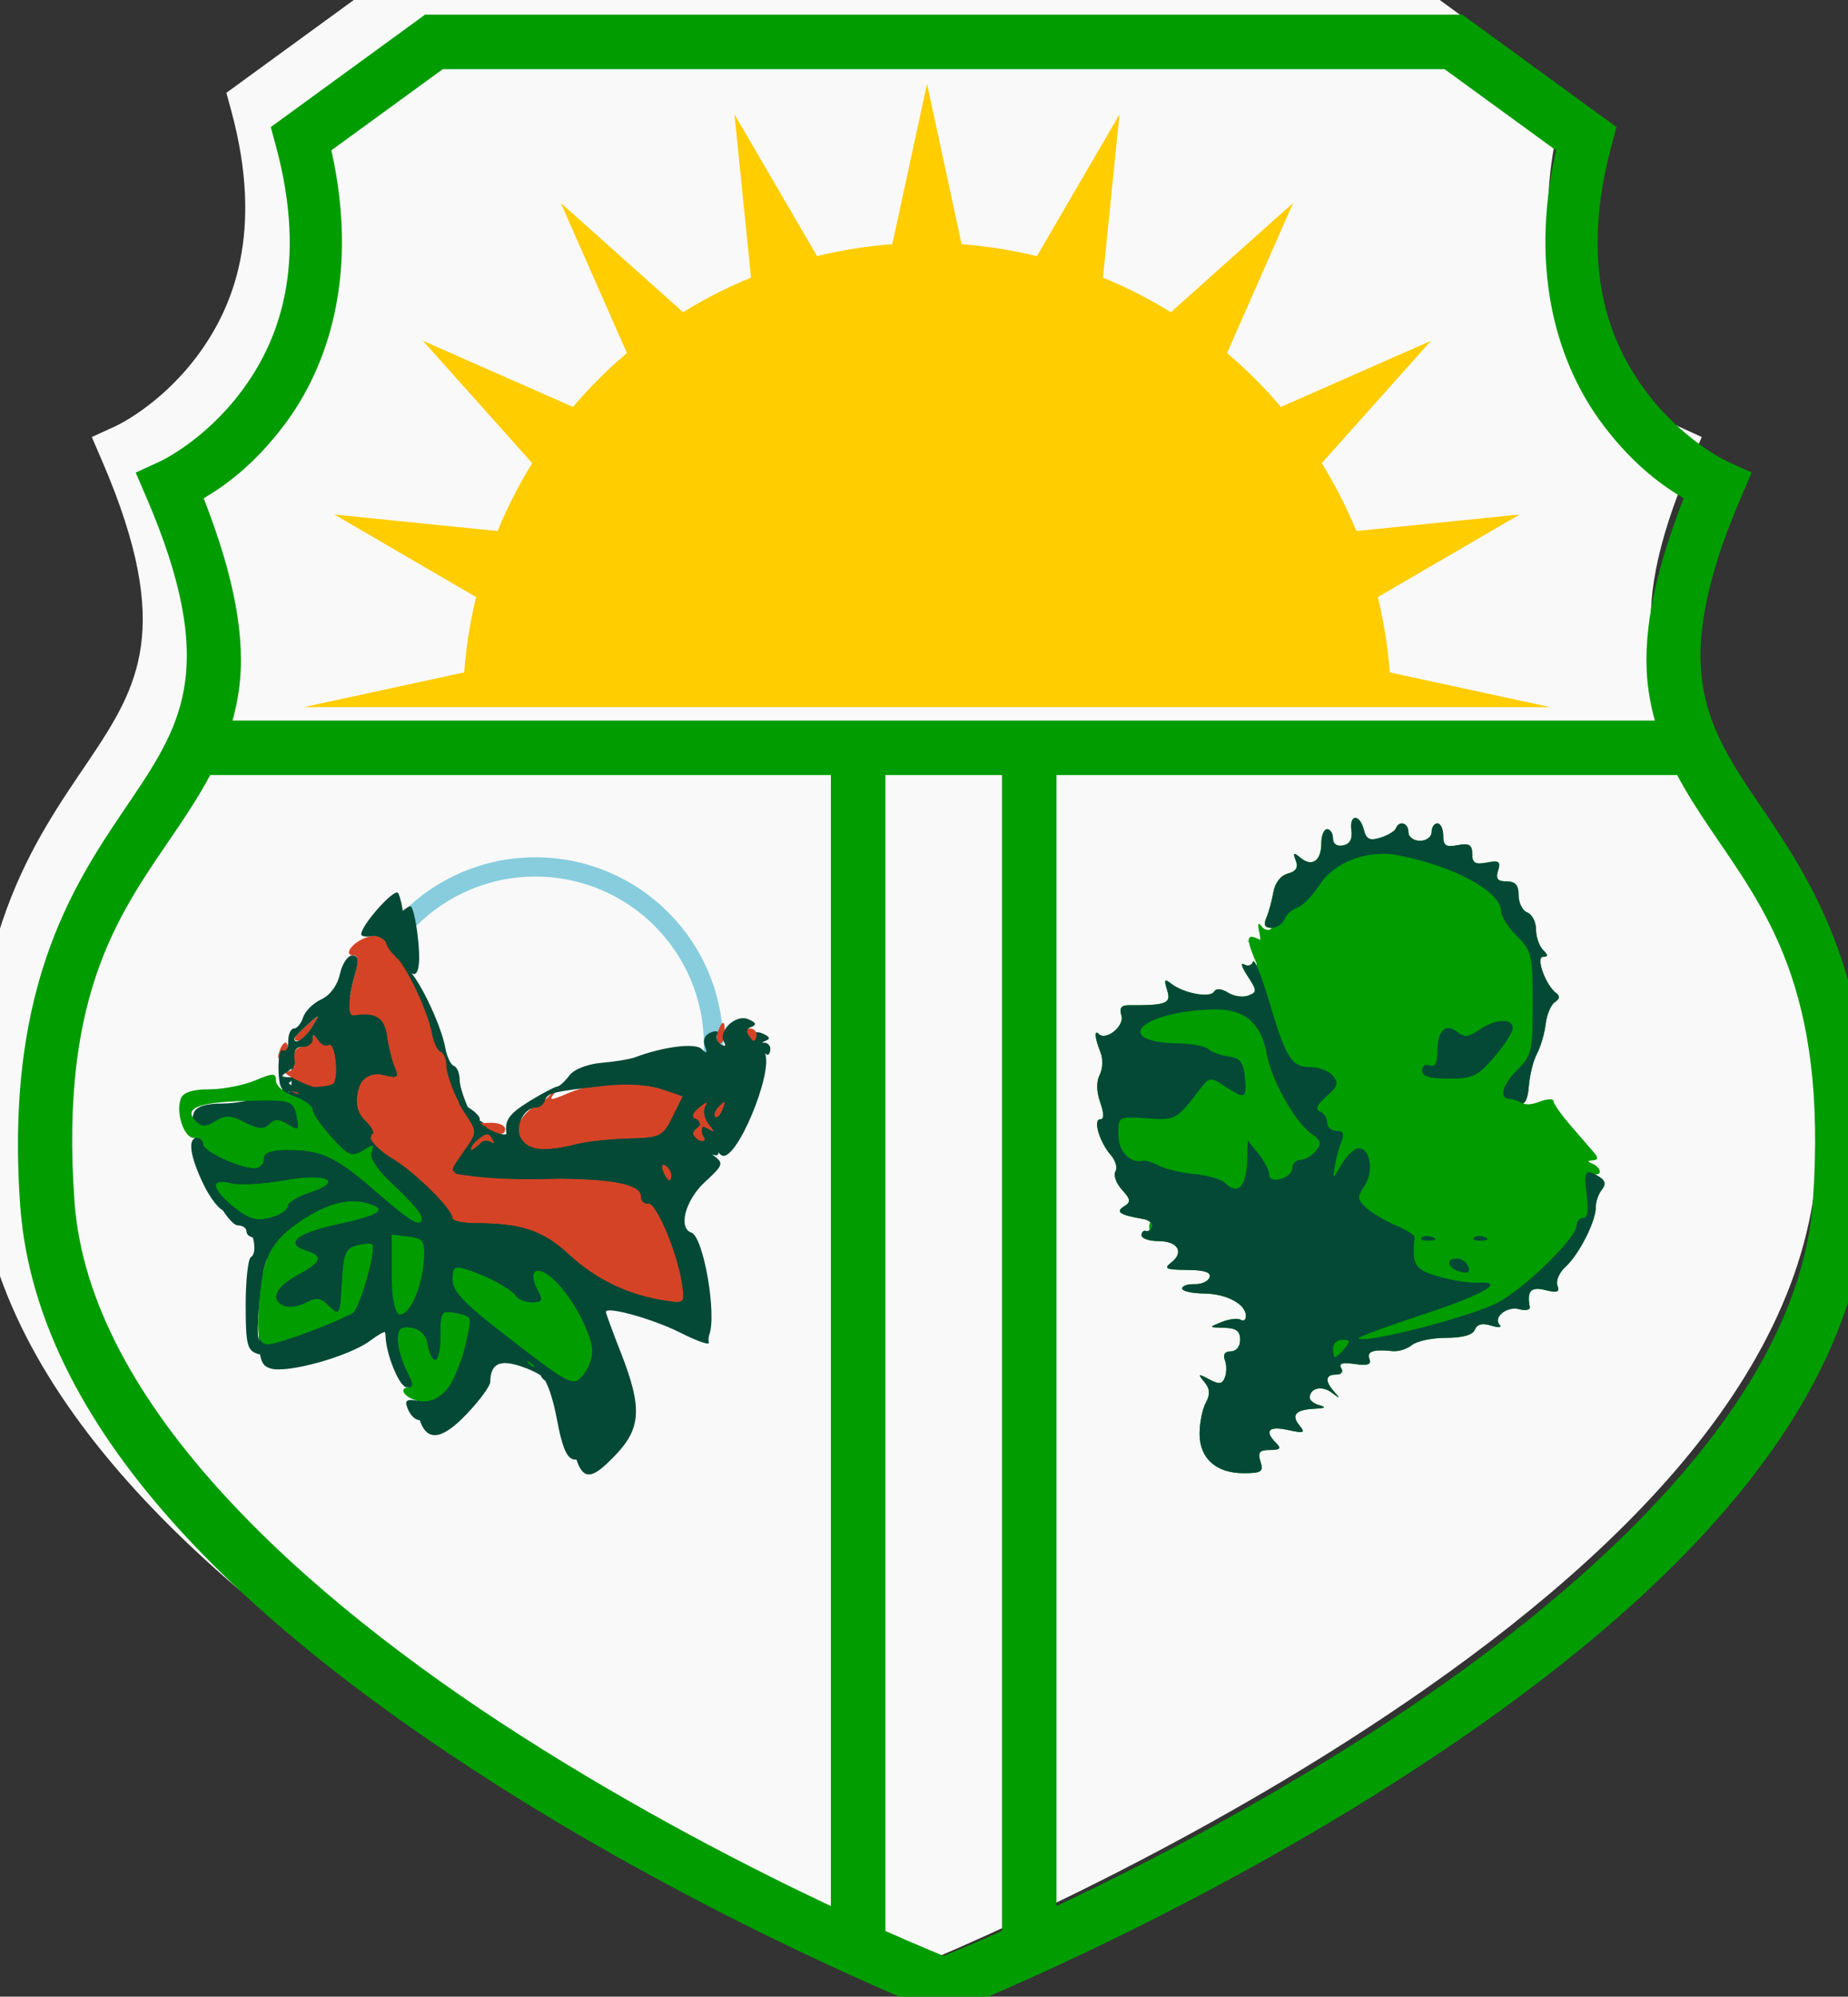 <?xml version="1.0" encoding="UTF-8" standalone="no"?>
<svg
   xmlns:dc="http://purl.org/dc/elements/1.1/"
   xmlns:cc="http://creativecommons.org/ns#"
   xmlns:rdf="http://www.w3.org/1999/02/22-rdf-syntax-ns#"
   xmlns:svg="http://www.w3.org/2000/svg"
   xmlns="http://www.w3.org/2000/svg"
   xmlns:sodipodi="http://sodipodi.sourceforge.net/DTD/sodipodi-0.dtd"
   xmlns:inkscape="http://www.inkscape.org/namespaces/inkscape"
   width="122.467mm"
   height="132.292mm"
   viewBox="0 0 122.467 132.292"
   version="1.1"
   id="svg8"
   sodipodi:docname="BRASÃO AFRÂNIO-PE.svg"
   inkscape:version="1.0.2 (e86c870879, 2021-01-15, custom)">
  <rect x="0" y="0" width="122.467" height="132.292" fill="#333333" stroke="none"/>
  <defs
     id="defs2" />
  <sodipodi:namedview
     id="base"
     pagecolor="#ffffff"
     bordercolor="#666666"
     borderopacity="1.0"
     inkscape:pageopacity="0.0"
     inkscape:pageshadow="2"
     inkscape:zoom="0.68186937"
     inkscape:cx="348.10299"
     inkscape:cy="394.6677"
     inkscape:document-units="mm"
     inkscape:current-layer="layer1"
     inkscape:document-rotation="0"
     showgrid="false"
     showguides="false"
     inkscape:window-width="1920"
     inkscape:window-height="1017"
     inkscape:window-x="-8"
     inkscape:window-y="-8"
     inkscape:window-maximized="1"
     fit-margin-top="0"
     fit-margin-left="0"
     fit-margin-right="0"
     fit-margin-bottom="0" />
  <g
     inkscape:label="Layer 1"
     inkscape:groupmode="layer"
     id="layer1"
     transform="translate(82.568,59.603)">
    <g
       id="g1601"
       transform="matrix(1.638,0,0,1.638,-721.272,-580.024)">
      <g
         id="g1657">
        <path
           id="path1641"
           style="color:#000000;font-style:normal;font-variant:normal;font-weight:normal;font-stretch:normal;font-size:medium;line-height:normal;font-family:sans-serif;font-variant-ligatures:normal;font-variant-position:normal;font-variant-caps:normal;font-variant-numeric:normal;font-variant-alternates:normal;font-variant-east-asian:normal;font-feature-settings:normal;font-variation-settings:normal;text-indent:0;text-align:start;text-decoration:none;text-decoration-line:none;text-decoration-style:solid;text-decoration-color:#000000;letter-spacing:normal;word-spacing:normal;text-transform:none;writing-mode:lr-tb;direction:ltr;text-orientation:mixed;dominant-baseline:auto;baseline-shift:baseline;text-anchor:start;white-space:normal;shape-padding:0;shape-margin:0;inline-size:0;clip-rule:nonzero;display:inline;overflow:visible;visibility:visible;opacity:1;isolation:auto;mix-blend-mode:normal;color-interpolation:sRGB;color-interpolation-filters:linearRGB;solid-color:#000000;solid-opacity:1;vector-effect:none;fill:#f9f9f9;fill-opacity:1;fill-rule:nonzero;stroke:none;stroke-width:4.641;stroke-linecap:butt;stroke-linejoin:miter;stroke-miterlimit:4;stroke-dasharray:none;stroke-dashoffset:0;stroke-opacity:1;color-rendering:auto;image-rendering:auto;shape-rendering:auto;text-rendering:auto;enable-background:accumulate;stop-color:#000000;stop-opacity:1"
           d="m 2518.566,1852.9 -28.934,21.076 0.924,3.398 c 6.161,22.692 0.464,36.978 -6.516,46.248 -6.979,9.27 -15.194,13.035 -15.193,13.035 l -4.541,2.076 1.977,4.586 c 6.943,16.124 8.394,26.675 7.269,34.754 -1.125,8.079 -4.887,14.226 -9.881,21.619 -9.989,14.787 -24.03,34.003 -21.021,76.359 3.156,44.426 46.796,81.483 88.561,108.158 41.764,26.676 82.688,42.875 82.688,42.875 l 1.885,0.752 1.879,-0.752 c 0,0 40.929,-16.199 82.693,-42.875 41.764,-26.675 85.405,-63.733 88.561,-108.158 3.009,-42.357 -11.039,-61.573 -21.027,-76.359 -4.994,-7.393 -8.748,-13.54 -9.873,-21.619 -1.125,-8.079 0.326,-18.63 7.27,-34.754 l 1.976,-4.586 -4.543,-2.076 c 0,0 -8.22,-3.765 -15.199,-13.035 -6.979,-9.27 -12.671,-23.556 -6.51,-46.248 l 0.916,-3.398 -28.924,-21.076 h -1.66 z"
           transform="matrix(0.215,0,0,0.215,-136.183,-81.433)" />
        <path
           id="path1561"
           style="color:#000000;font-style:normal;font-variant:normal;font-weight:normal;font-stretch:normal;font-size:medium;line-height:normal;font-family:sans-serif;font-variant-ligatures:normal;font-variant-position:normal;font-variant-caps:normal;font-variant-numeric:normal;font-variant-alternates:normal;font-variant-east-asian:normal;font-feature-settings:normal;font-variation-settings:normal;text-indent:0;text-align:start;text-decoration:none;text-decoration-line:none;text-decoration-style:solid;text-decoration-color:#000000;letter-spacing:normal;word-spacing:normal;text-transform:none;writing-mode:lr-tb;direction:ltr;text-orientation:mixed;dominant-baseline:auto;baseline-shift:baseline;text-anchor:start;white-space:normal;shape-padding:0;shape-margin:0;inline-size:0;clip-rule:nonzero;display:inline;overflow:visible;visibility:visible;opacity:1;isolation:auto;mix-blend-mode:normal;color-interpolation:sRGB;color-interpolation-filters:linearRGB;solid-color:#000000;solid-opacity:1;vector-effect:none;fill:#009c00;fill-opacity:1;fill-rule:nonzero;stroke:none;stroke-width:3.78;stroke-linecap:butt;stroke-linejoin:miter;stroke-miterlimit:4;stroke-dasharray:none;stroke-dashoffset:0;stroke-opacity:1;color-rendering:auto;image-rendering:auto;shape-rendering:auto;text-rendering:auto;enable-background:accumulate;stop-color:#000000;stop-opacity:1"
           d="m 1536.334,1201.166 -23.562,17.164 0.752,2.768 c 5.018,18.479 0.377,30.113 -5.307,37.662 -5.684,7.549 -12.373,10.615 -12.373,10.615 l -3.697,1.691 1.609,3.734 c 5.654,13.131 6.836,21.723 5.92,28.303 -0.916,6.579 -3.98,11.585 -8.047,17.605 -8.134,12.042 -19.57,27.692 -17.119,62.185 2.57,36.179 38.11,66.356 72.121,88.08 34.011,21.724 67.338,34.916 67.338,34.916 l 1.535,0.613 1.529,-0.613 c 0,0 33.332,-13.192 67.344,-34.916 34.011,-21.724 69.551,-51.901 72.121,-88.08 2.45,-34.494 -8.991,-50.144 -17.125,-62.185 -4.067,-6.021 -7.123,-11.026 -8.039,-17.605 -0.916,-6.579 0.266,-15.172 5.92,-28.303 l 1.609,-3.734 -3.699,-1.691 c 0,0 -6.695,-3.066 -12.379,-10.615 -5.684,-7.549 -10.318,-19.183 -5.301,-37.662 l 0.746,-2.768 -23.555,-17.164 h -1.352 z m 2.701,8.32 h 152.932 l 17.021,12.395 c -4.281,19.05 0.562,33.114 7.16,41.877 4.79,6.362 9.331,9.456 12.336,11.234 -4.714,12.018 -6.457,21.525 -5.381,29.254 0.227,1.632 0.559,3.185 0.975,4.674 h -217.147 c 0.415,-1.489 0.748,-3.042 0.975,-4.674 1.076,-7.729 -0.667,-17.235 -5.381,-29.254 3.005,-1.779 7.544,-4.872 12.334,-11.234 6.598,-8.763 11.441,-22.827 7.16,-41.877 z m -35.512,107.752 h 94.76 v 172.639 c -12.168,-5.736 -29.374,-14.537 -47.178,-25.908 -33.221,-21.219 -66.109,-50.75 -68.305,-81.666 -2.316,-32.601 7.373,-44.583 15.723,-56.943 1.767,-2.616 3.491,-5.282 5,-8.121 z m 103.078,0 h 17.805 v 176.43 c -4.888,2.168 -8.228,3.541 -8.91,3.814 -0.684,-0.274 -4.016,-1.644 -8.895,-3.809 z m 26.125,0 h 94.758 c 1.508,2.839 3.233,5.505 5,8.121 8.349,12.36 18.033,24.342 15.717,56.943 -2.196,30.916 -35.076,60.447 -68.297,81.666 -17.799,11.368 -35.006,20.166 -47.178,25.902 z"
           transform="scale(0.265)" />
        <g
           id="g1567"
           transform="matrix(0.887,0,0,0.887,219.544,60.48)">
          <path
             id="path1563"
             style="fill:#009c00;fill-opacity:1;stroke-width:0.265"
             d="m 253.905,327.306 c 0.13,-0.008 0.296,0.169 0.393,0.54 0.115,0.44 0.27,0.514 0.758,0.362 0.338,-0.105 0.654,-0.294 0.702,-0.421 0.147,-0.382 0.573,-0.257 0.573,0.167 0,0.22 0.235,0.397 0.529,0.397 0.294,0 0.529,-0.176 0.529,-0.397 0,-0.218 0.119,-0.397 0.265,-0.397 0.146,0 0.265,0.252 0.265,0.56 0,0.455 0.124,0.536 0.661,0.434 0.525,-0.1 0.661,-0.018 0.661,0.397 0,0.417 0.136,0.497 0.668,0.395 0.557,-0.106 0.642,-0.046 0.511,0.366 -0.118,0.373 -0.023,0.494 0.391,0.494 0.401,0 0.547,0.169 0.547,0.633 0,0.348 0.179,0.702 0.397,0.785 0.218,0.084 0.397,0.43 0.397,0.769 0,0.339 0.143,0.76 0.318,0.935 0.241,0.24 0.241,0.317 0.006,0.317 -0.354,0 0.115,1.299 0.597,1.654 0.177,0.13 0.157,0.271 -0.06,0.412 -0.181,0.117 -0.371,0.567 -0.421,0.998 -0.05,0.431 -0.229,1.041 -0.396,1.354 -0.168,0.313 -0.335,0.984 -0.372,1.49 -0.033,0.455 -0.138,0.747 -0.264,0.766 0.139,0.086 0.396,0.067 0.734,-0.062 0.359,-0.136 0.652,-0.153 0.652,-0.038 0,0.116 0.353,0.619 0.785,1.118 0.432,0.499 0.913,1.056 1.069,1.238 0.205,0.24 0.189,0.336 -0.058,0.351 -0.266,0.016 -0.268,0.051 -0.01,0.155 0.182,0.073 0.331,0.239 0.331,0.368 0,0.086 -0.091,0.124 -0.219,0.116 0.061,0.032 0.127,0.071 0.202,0.119 0.274,0.173 0.303,0.338 0.102,0.591 -0.153,0.193 -0.274,0.546 -0.27,0.784 0.012,0.629 -0.765,2.164 -1.373,2.714 -0.288,0.261 -0.457,0.647 -0.376,0.859 0.115,0.301 -0.004,0.347 -0.547,0.211 -0.666,-0.167 -0.851,0.035 -0.715,0.777 0.024,0.128 -0.196,0.17 -0.488,0.093 -0.567,-0.148 -1.206,0.379 -0.879,0.724 0.108,0.114 -0.072,0.124 -0.401,0.023 -0.401,-0.123 -0.643,-0.062 -0.739,0.188 -0.092,0.241 -0.552,0.371 -1.307,0.371 -0.641,0 -1.343,0.148 -1.56,0.328 -0.217,0.18 -0.611,0.305 -0.874,0.278 -0.892,-0.093 -1.197,0.011 -1.063,0.359 0.097,0.253 -0.084,0.315 -0.671,0.229 -0.554,-0.081 -0.746,-0.025 -0.619,0.182 0.108,0.175 0.013,0.3 -0.227,0.3 -0.498,0 -0.528,0.294 -0.082,0.794 0.28,0.314 0.262,0.319 -0.121,0.03 -0.448,-0.338 -1.004,-0.21 -1.004,0.23 0,0.126 0.208,0.284 0.463,0.35 0.304,0.079 0.228,0.132 -0.221,0.152 -0.886,0.04 -1.111,0.283 -0.708,0.768 0.277,0.334 0.202,0.363 -0.531,0.202 -0.881,-0.194 -1.093,0.04 -0.537,0.595 0.247,0.247 0.184,0.317 -0.282,0.317 -0.48,0 -0.566,0.106 -0.432,0.529 0.146,0.461 0.048,0.529 -0.773,0.529 -1.252,0 -2.006,-0.675 -2.006,-1.796 0,-0.487 0.128,-1.123 0.283,-1.413 0.21,-0.393 0.194,-0.637 -0.066,-0.952 -0.31,-0.376 -0.286,-0.389 0.22,-0.12 0.457,0.243 0.599,0.225 0.719,-0.089 0.083,-0.216 0.082,-0.57 -0.003,-0.789 -0.096,-0.251 0.004,-0.397 0.273,-0.397 0.249,0 0.425,-0.22 0.425,-0.529 0,-0.397 -0.182,-0.534 -0.728,-0.546 -0.72,-0.017 -0.721,-0.02 -0.108,-0.265 0.341,-0.137 0.728,-0.181 0.86,-0.1 0.132,0.082 0.24,0.006 0.24,-0.169 0,-0.545 -0.885,-1.019 -1.918,-1.028 -0.546,-0.005 -0.992,-0.107 -0.992,-0.228 0,-0.121 0.256,-0.21 0.568,-0.198 0.313,0.012 0.62,-0.128 0.684,-0.31 0.08,-0.231 -0.232,-0.334 -1.031,-0.34 -0.956,-0.007 -1.077,-0.062 -0.727,-0.331 0.614,-0.471 0.314,-0.983 -0.575,-0.983 -0.424,0 -0.772,-0.119 -0.772,-0.265 0,-0.146 0.089,-0.235 0.198,-0.198 0.055,0.018 0.113,0.005 0.164,-0.031 -0.004,-0.049 -0.01,-0.089 -0.01,-0.156 0,-0.093 0.022,-0.161 0.054,-0.208 -0.071,-0.069 -0.186,-0.125 -0.326,-0.149 -1.071,-0.183 -1.286,-0.325 -0.877,-0.578 0.321,-0.198 0.306,-0.315 -0.099,-0.763 -0.263,-0.291 -0.396,-0.662 -0.295,-0.826 0.101,-0.164 0.008,-0.499 -0.207,-0.745 -0.519,-0.592 -0.829,-1.637 -0.486,-1.637 0.181,0 0.18,-0.252 -0.003,-0.775 -0.173,-0.496 -0.18,-0.949 -0.02,-1.257 0.138,-0.265 0.155,-0.72 0.038,-1.011 -0.264,-0.657 -0.305,-1.069 -0.083,-0.847 0.331,0.331 1.185,-0.366 1.033,-0.844 -0.104,-0.328 -0.009,-0.468 0.318,-0.466 1.738,0.009 1.962,-0.078 1.769,-0.685 -0.153,-0.483 -0.12,-0.539 0.18,-0.301 0.551,0.437 1.769,0.668 1.952,0.372 0.103,-0.166 0.335,-0.152 0.643,0.041 0.265,0.166 0.68,0.225 0.923,0.132 0.408,-0.157 0.406,-0.223 -0.031,-0.891 -0.26,-0.397 -0.334,-0.637 -0.164,-0.532 0.169,0.104 0.355,0.05 0.411,-0.12 0.021,-0.063 0.079,0.009 0.162,0.182 0.003,-0.033 0.005,-0.066 0.008,-0.098 -0.008,-0.018 -0.011,-0.024 -0.019,-0.042 -0.194,-0.448 -0.3,-0.744 -0.33,-0.931 -0.085,-0.087 -0.121,-0.131 -0.03,-0.061 0.008,0.006 0.015,0.01 0.023,0.016 -0.02,-0.207 0.081,-0.247 0.308,-0.159 0.105,0.04 0.172,0.074 0.211,0.109 0.004,-0.093 -0.009,-0.213 -0.042,-0.363 -0.082,-0.376 -0.047,-0.479 0.098,-0.279 0.102,0.142 0.234,0.196 0.388,0.166 0.032,-0.035 0.046,-0.049 0.082,-0.087 -0.004,8e-5 -0.007,0 -0.011,0 -0.312,0 -0.378,-0.13 -0.236,-0.463 0.109,-0.255 0.253,-0.78 0.319,-1.167 0.073,-0.421 0.337,-0.76 0.658,-0.844 0.376,-0.098 0.485,-0.276 0.364,-0.591 -0.143,-0.373 -0.105,-0.394 0.219,-0.125 0.52,0.432 0.944,0.135 0.944,-0.662 0,-0.355 0.119,-0.646 0.265,-0.646 0.146,0 0.265,0.187 0.265,0.416 0,0.255 0.179,0.381 0.463,0.325 0.308,-0.061 0.435,-0.289 0.38,-0.681 -0.052,-0.373 0.04,-0.567 0.17,-0.575 z"
             sodipodi:nodetypes="csssssssssssssssscssssssccssscsscsscssscssssssssssssssssssssssssssccsscssscscscsssccscsssscsccssscssssssssccccccsccsccssssscssssscc" />
          <path
             style="fill:#034936;fill-opacity:1;stroke-width:0.265"
             d="m 249.585,356.661 c -0.134,-0.423 -0.048,-0.529 0.432,-0.529 0.467,0 0.529,-0.07 0.282,-0.318 -0.555,-0.555 -0.344,-0.789 0.537,-0.595 0.734,0.161 0.809,0.133 0.531,-0.202 -0.402,-0.485 -0.177,-0.729 0.708,-0.768 0.448,-0.02 0.524,-0.072 0.22,-0.152 -0.255,-0.067 -0.463,-0.224 -0.463,-0.351 0,-0.441 0.556,-0.568 1.004,-0.23 0.382,0.289 0.401,0.284 0.121,-0.03 -0.447,-0.501 -0.416,-0.794 0.082,-0.794 0.24,0 0.335,-0.125 0.227,-0.3 -0.128,-0.207 0.064,-0.264 0.618,-0.182 0.587,0.086 0.768,0.024 0.671,-0.229 -0.134,-0.348 0.172,-0.451 1.064,-0.358 0.263,0.027 0.657,-0.098 0.874,-0.278 0.217,-0.18 0.92,-0.328 1.56,-0.328 0.756,0 1.215,-0.13 1.308,-0.371 0.096,-0.25 0.338,-0.311 0.739,-0.188 0.328,0.101 0.508,0.09 0.4,-0.024 -0.327,-0.345 0.312,-0.872 0.879,-0.724 0.292,0.076 0.512,0.034 0.488,-0.093 -0.136,-0.742 0.05,-0.944 0.715,-0.777 0.543,0.136 0.663,0.09 0.547,-0.211 -0.081,-0.212 0.088,-0.599 0.376,-0.859 0.608,-0.55 1.385,-2.085 1.373,-2.714 -0.004,-0.238 0.117,-0.592 0.27,-0.785 0.2,-0.253 0.172,-0.418 -0.102,-0.591 -0.644,-0.407 -0.731,-0.286 -0.584,0.81 0.093,0.695 0.039,1.058 -0.157,1.058 -0.165,0 -0.299,0.149 -0.299,0.331 0,0.546 -2.16,2.692 -3.495,3.475 -1.081,0.633 -6.171,1.962 -6.449,1.684 -0.05,-0.05 1.275,-0.539 2.943,-1.088 2.818,-0.928 3.844,-1.537 2.437,-1.448 -0.327,0.021 -1.101,-0.104 -1.72,-0.278 -1.103,-0.309 -1.237,-0.526 -1.106,-1.793 0.01,-0.096 -0.374,-0.34 -0.852,-0.541 -0.479,-0.201 -1.083,-0.558 -1.343,-0.794 -0.422,-0.382 -0.432,-0.491 -0.09,-1.013 0.434,-0.663 0.27,-1.71 -0.269,-1.71 -0.197,0 -0.546,0.327 -0.776,0.728 -0.417,0.725 -0.418,0.726 -0.307,0.066 0.061,-0.364 0.199,-0.87 0.306,-1.124 0.139,-0.33 0.072,-0.463 -0.231,-0.463 -0.234,0 -0.425,-0.169 -0.425,-0.375 0,-0.206 -0.149,-0.437 -0.331,-0.512 -0.227,-0.094 -0.134,-0.309 0.296,-0.685 0.514,-0.45 0.568,-0.618 0.298,-0.943 -0.18,-0.217 -0.642,-0.395 -1.026,-0.395 -0.868,0 -1.117,-0.395 -1.895,-3.02 -0.341,-1.152 -0.667,-1.955 -0.724,-1.784 -0.057,0.171 -0.242,0.225 -0.411,0.12 -0.169,-0.104 -0.096,0.135 0.164,0.532 0.437,0.668 0.439,0.735 0.031,0.891 -0.243,0.093 -0.658,0.034 -0.923,-0.132 -0.308,-0.192 -0.54,-0.207 -0.643,-0.041 -0.183,0.297 -1.401,0.065 -1.952,-0.372 -0.301,-0.238 -0.334,-0.182 -0.181,0.301 0.193,0.607 -0.031,0.694 -1.769,0.685 -0.326,-0.002 -0.422,0.138 -0.318,0.466 0.152,0.478 -0.701,1.175 -1.033,0.844 -0.222,-0.222 -0.181,0.19 0.083,0.847 0.117,0.291 0.1,0.746 -0.038,1.011 -0.16,0.308 -0.153,0.761 0.019,1.257 0.182,0.523 0.183,0.775 0.002,0.775 -0.343,0 -0.033,1.045 0.486,1.637 0.215,0.245 0.309,0.58 0.207,0.744 -0.101,0.164 0.031,0.536 0.294,0.827 0.405,0.447 0.42,0.565 0.1,0.763 -0.409,0.253 -0.194,0.395 0.877,0.578 0.262,0.045 0.441,0.201 0.397,0.346 -0.044,0.146 -0.169,0.235 -0.279,0.198 -0.109,-0.036 -0.198,0.053 -0.198,0.198 0,0.146 0.347,0.265 0.772,0.265 0.889,0 1.188,0.513 0.574,0.984 -0.35,0.269 -0.229,0.324 0.726,0.331 0.8,0.006 1.112,0.109 1.032,0.339 -0.063,0.182 -0.371,0.321 -0.684,0.31 -0.313,-0.011 -0.569,0.078 -0.569,0.198 0,0.121 0.446,0.223 0.992,0.228 1.033,0.009 1.918,0.483 1.918,1.029 0,0.174 -0.108,0.25 -0.24,0.169 -0.132,-0.082 -0.519,-0.037 -0.86,0.1 -0.613,0.246 -0.612,0.249 0.108,0.265 0.546,0.013 0.728,0.149 0.728,0.546 0,0.31 -0.176,0.529 -0.425,0.529 -0.269,0 -0.369,0.146 -0.273,0.397 0.084,0.218 0.085,0.573 0.002,0.789 -0.121,0.315 -0.263,0.332 -0.719,0.089 -0.506,-0.269 -0.53,-0.256 -0.22,0.12 0.259,0.315 0.276,0.559 0.066,0.952 -0.156,0.291 -0.283,0.927 -0.283,1.413 0,1.121 0.754,1.796 2.005,1.796 0.82,0 0.919,-0.068 0.773,-0.529 z m 3.307,-5.159 c 0,-0.218 0.193,-0.397 0.429,-0.397 0.352,0 0.37,0.072 0.1,0.397 -0.181,0.218 -0.374,0.397 -0.429,0.397 -0.055,0 -0.1,-0.179 -0.1,-0.397 z m -4.943,-7.563 c -0.158,-0.158 -0.781,-0.334 -1.385,-0.393 -0.604,-0.058 -1.328,-0.228 -1.608,-0.378 -0.28,-0.15 -0.603,-0.252 -0.718,-0.227 -0.608,0.133 -1.135,-0.42 -1.135,-1.191 -1.6e-4,-0.831 8e-4,-0.832 1.291,-0.742 1.321,0.092 1.357,0.072 2.38,-1.267 0.479,-0.628 0.516,-0.634 1.181,-0.198 0.937,0.614 1.015,0.578 0.92,-0.41 -0.066,-0.689 -0.214,-0.877 -0.744,-0.948 -0.364,-0.049 -0.775,-0.198 -0.913,-0.331 -0.138,-0.133 -0.734,-0.251 -1.323,-0.261 -3.153,-0.055 -1.819,-1.446 1.487,-1.552 1.466,-0.047 2.23,0.589 2.5,2.08 0.21,1.16 1.287,3.07 2.022,3.584 0.453,0.318 0.487,0.448 0.204,0.789 -0.187,0.225 -0.503,0.409 -0.704,0.409 -0.2,0 -0.364,0.165 -0.364,0.366 0,0.201 -0.238,0.428 -0.529,0.504 -0.328,0.086 -0.529,0.008 -0.529,-0.204 0,-0.189 -0.219,-0.614 -0.488,-0.945 l -0.488,-0.602 -0.024,0.834 c -0.036,1.284 -0.426,1.692 -1.034,1.083 z m 11.113,3.829 c -0.077,-0.202 -0.307,-0.367 -0.509,-0.367 -0.55,0 -0.445,0.447 0.141,0.601 0.357,0.093 0.467,0.024 0.369,-0.234 z m 0.759,-1.341 c -0.191,-0.076 -0.419,-0.067 -0.507,0.021 -0.088,0.088 0.068,0.15 0.347,0.139 0.308,-0.013 0.371,-0.075 0.16,-0.16 z m -2.381,0 c -0.191,-0.076 -0.419,-0.067 -0.507,0.021 -0.088,0.088 0.068,0.15 0.347,0.139 0.308,-0.013 0.371,-0.075 0.16,-0.16 z m 4.384,-6.877 c 0.037,-0.506 0.205,-1.177 0.372,-1.49 0.168,-0.313 0.346,-0.923 0.396,-1.354 0.05,-0.431 0.24,-0.88 0.421,-0.998 0.217,-0.14 0.237,-0.282 0.06,-0.412 -0.482,-0.355 -0.952,-1.654 -0.597,-1.654 0.236,0 0.235,-0.077 -0.006,-0.318 -0.175,-0.175 -0.318,-0.595 -0.318,-0.934 0,-0.339 -0.179,-0.685 -0.397,-0.769 -0.218,-0.084 -0.397,-0.437 -0.397,-0.785 0,-0.464 -0.146,-0.633 -0.547,-0.633 -0.413,0 -0.509,-0.12 -0.39,-0.494 0.131,-0.412 0.046,-0.473 -0.511,-0.366 -0.532,0.102 -0.668,0.021 -0.668,-0.396 0,-0.416 -0.136,-0.497 -0.661,-0.397 -0.537,0.103 -0.661,0.021 -0.661,-0.434 0,-0.308 -0.119,-0.56 -0.265,-0.56 -0.146,0 -0.265,0.179 -0.265,0.397 0,0.22 -0.235,0.397 -0.529,0.397 -0.294,0 -0.529,-0.176 -0.529,-0.397 0,-0.425 -0.427,-0.549 -0.573,-0.167 -0.049,0.126 -0.364,0.316 -0.702,0.421 -0.488,0.152 -0.644,0.078 -0.758,-0.362 -0.194,-0.74 -0.667,-0.71 -0.563,0.036 0.055,0.392 -0.072,0.62 -0.38,0.681 -0.284,0.056 -0.463,-0.069 -0.463,-0.324 0,-0.229 -0.119,-0.416 -0.265,-0.416 -0.146,0 -0.265,0.291 -0.265,0.646 0,0.797 -0.423,1.094 -0.944,0.662 -0.324,-0.269 -0.362,-0.247 -0.219,0.125 0.121,0.315 0.012,0.492 -0.364,0.591 -0.322,0.084 -0.586,0.423 -0.658,0.844 -0.067,0.387 -0.21,0.912 -0.319,1.167 -0.142,0.333 -0.076,0.463 0.235,0.463 0.238,0 0.5,-0.174 0.582,-0.387 0.082,-0.213 0.346,-0.451 0.587,-0.53 0.241,-0.079 0.704,-0.554 1.029,-1.057 0.672,-1.039 2.209,-1.608 3.599,-1.331 2.595,0.518 4.674,1.662 4.674,2.572 0,0.218 0.323,0.719 0.718,1.114 0.673,0.673 0.718,0.866 0.718,3.058 0,2.198 -0.044,2.384 -0.726,3.066 -0.687,0.687 -0.823,1.295 -0.292,1.304 0.133,0.002 0.362,0.08 0.507,0.173 0.154,0.098 0.293,-0.215 0.332,-0.752 z m -1.578,-1.336 c 0.467,-0.542 0.849,-1.137 0.849,-1.323 0,-0.467 -0.819,-0.423 -1.54,0.082 -0.465,0.326 -0.683,0.35 -0.973,0.11 -0.537,-0.446 -0.926,-0.095 -0.926,0.837 0,0.563 -0.106,0.766 -0.353,0.671 -0.194,-0.074 -0.353,0.032 -0.353,0.236 0,0.266 0.349,0.372 1.224,0.372 1.084,0 1.321,-0.112 2.073,-0.985 z"
             id="path1565"
             sodipodi:nodetypes="cscsssssssssssssssscssssscsssssssssscsssssssssssssssssssssscsssssssssssssssscssscssssssscsssssccsssssssssssssssssssssssssscssssssssssssssssscssssscssssssssssssssssssssssssssssssssssscsccssssssssss" />
        </g>
        <g
           id="g1581"
           transform="matrix(0.93,0,0,0.93,64.826,-3.176)">
          <circle
             style="fill:#f9f9f9;fill-opacity:1;fill-rule:evenodd;stroke:#87cdde;stroke-width:0.839;stroke-linecap:round;stroke-miterlimit:4;stroke-dasharray:none;stroke-opacity:1"
             id="circle1569"
             cx="372.866"
             cy="390.502"
             r="7.749" />
          <path
             id="path1571"
             style="fill:#034936;fill-opacity:1;stroke-width:1"
             d="m 1386.469,1450.826 v 0 c -1.14,0.07 -5.859,5.476 -5.859,6.863 0,0.351 0.782,0.484 1.74,0.297 -0.149,0.034 -0.26,0.044 -0.426,0.088 -2.601,0.696 -4.518,3.109 -2.469,3.109 0.214,0 0.355,0.126 0.438,0.352 -0.134,-0.25 -0.388,-0.352 -0.773,-0.352 -0.743,0 -1.653,1.379 -2.023,3.064 -0.406,1.847 -1.621,3.495 -3.061,4.15 -1.313,0.598 -2.652,1.919 -2.975,2.936 -0.323,1.017 -1.005,1.85 -1.518,1.85 -0.513,0 -0.934,0.926 -0.934,2.059 0,0.386 -0.055,0.693 -0.133,0.955 0.027,-0.268 -0.016,-0.496 -0.143,-0.623 -0.262,-0.262 -0.745,0.217 -1.07,1.066 -0.343,0.893 -0.361,1.408 -0.17,1.496 -0.065,0.518 -0.107,1.113 -0.088,1.828 0.012,0.448 -0.156,0.923 -0.42,1.404 -0.115,-0.886 -0.752,-0.757 -3.443,0.367 -1.907,0.797 -5.298,1.449 -7.533,1.449 -2.692,0 -4.257,0.507 -4.639,1.502 -0.888,2.314 0.502,6.498 2.158,6.498 0.08,0 0.15,0.024 0.227,0.033 -1.284,0.324 -0.784,3.259 1.342,7.65 1.149,2.374 2.724,4.316 3.5,4.316 0.776,0 1.412,0.45 1.412,1 0,0.55 0.622,1 1.383,1 1.558,0 2.821,4.755 1.482,5.582 -0.476,0.294 -0.865,3.853 -0.865,7.908 0,6.416 0.252,7.455 1.938,7.99 2.714,0.861 12.871,-1.964 16.375,-4.555 2.376,-1.757 3.085,-1.904 3.789,-0.793 0.476,0.752 0.877,1.817 0.889,2.367 0.064,3.064 2.299,8.5 3.496,8.5 0.281,0 0.49,-0.028 0.637,-0.096 -0.045,0.055 -0.102,0.096 -0.182,0.096 -2.022,0 -0.803,1.792 1.522,2.236 -0.01,-10e-4 -0.01,-10e-4 -0.016,0 -1.925,-0.368 -2.345,-0.13 -1.885,1.068 1.232,3.21 3.663,2.786 7.572,-1.324 2.126,-2.235 3.873,-4.607 3.881,-5.271 0.038,-3.003 1.529,-3.761 5.051,-2.57 1.269,0.429 2.325,0.894 3.217,1.463 0.041,0.084 0.062,0.151 0.131,0.262 0.303,0.49 0.776,0.78 1.182,0.769 1.805,1.737 2.766,4.331 3.615,8.809 1.459,7.691 2.711,8.201 7.539,3.068 4.03,-4.284 4.187,-7.738 0.75,-16.508 -1.375,-3.509 -2.5,-6.569 -2.5,-6.801 0,-1.004 7.793,1.168 12.201,3.402 2.647,1.341 4.756,2.092 4.688,1.668 -0.069,-0.424 -0.041,-0.995 0.066,-1.27 1.298,-3.329 -0.934,-16.158 -2.926,-16.822 -2.206,-0.735 -0.973,-5.346 2.217,-8.289 3.055,-2.819 3.143,-3.08 1.441,-4.348 -0.097,-0.072 -0.146,-0.131 -0.231,-0.199 0.736,0.274 1.066,0.183 1.018,-0.328 0.15,0.188 0.317,0.36 0.506,0.477 2.322,1.435 8.518,-13.477 7.149,-16.732 0.165,0.144 0.319,0.242 0.426,0.242 0.243,0 0.441,-0.45 0.441,-1 0,-0.55 -0.476,-1 -1.059,-1 -0.127,0 -0.228,0.027 -0.316,0.066 0.124,-0.136 0.311,-0.255 0.582,-0.355 0.886,-0.33 0.697,-0.726 -0.602,-1.26 -1.384,-0.569 -3.141,0.515 -3.846,1.836 0.037,-1.66 -0.41,-1.644 -1.109,0.178 -0.018,0.046 -0.018,0.092 -0.033,0.139 -0.074,-0.204 -0.491,-0.209 -1.123,0.033 -0.986,0.378 -1.37,1.245 -0.992,2.238 0.458,1.204 0.329,1.332 -0.514,0.496 -1.062,-1.053 -6.267,-0.405 -10.988,1.369 -0.825,0.31 -3.3,0.718 -5.5,0.906 -2.337,0.2 -4.536,1.071 -5.291,2.096 -0.711,0.965 -1.611,1.779 -2,1.811 -0.389,0.03 -2.397,1.09 -4.459,2.35 -3.402,2.078 -4.202,3.176 -3.877,5.318 0.035,0.229 -0.325,0.247 -0.873,0.121 0.402,-0.066 0.666,-0.34 0.666,-0.771 0,-0.734 -1.174,-1.163 -2.894,-1.061 -0.45,0.027 -0.829,0.014 -1.182,-0.023 -0.124,-0.173 -0.191,-0.33 -0.123,-0.44 0.222,-0.359 -0.56,-1.254 -1.736,-1.988 -0.974,-0.609 -1.495,-0.931 -1.613,-0.852 -0.06,-0.114 -0.116,-0.208 -0.178,-0.33 -1.067,-2.092 -1.941,-4.684 -1.941,-5.76 0,-1.076 -0.424,-2.108 -0.941,-2.291 -0.518,-0.183 -1.15,-1.502 -1.406,-2.932 -0.607,-3.392 -3.652,-9.99 -5.566,-12.293 1.017,0.682 1.5,-1.009 1.158,-4.822 -0.261,-2.907 -0.804,-5.644 -1.205,-6.082 -0.042,-0.046 -0.098,-0.063 -0.174,-0.061 z"
             transform="scale(0.265)" />
          <g
             id="g1579"
             transform="matrix(-1,0,0,1,445.969,91.12)">
            <path
               style="fill:#009c00;fill-opacity:1;stroke-width:0.265"
               d="m 77.004,314.431 c -0.419,-0.446 -1.045,-2.249 -1.078,-3.106 -0.004,-0.092 0.291,-0.224 0.655,-0.294 0.627,-0.12 0.661,-0.064 0.661,1.08 0,1.182 0.372,1.295 0.572,0.175 0.055,-0.308 0.342,-0.564 0.687,-0.614 0.468,-0.067 0.592,0.044 0.591,0.529 -8.9e-4,0.338 -0.172,0.941 -0.381,1.341 -0.209,0.4 -0.268,0.728 -0.131,0.728 0.535,0 0.212,0.474 -0.403,0.592 -0.437,0.084 -0.824,-0.059 -1.174,-0.432 z m -5.945,-0.651 c -0.237,-0.262 -0.431,-0.739 -0.431,-1.061 0,-0.772 0.87,-2.397 1.687,-3.152 0.728,-0.672 1.154,-0.388 0.697,0.466 -0.242,0.453 -0.206,0.535 0.237,0.535 0.288,0 0.597,-0.12 0.688,-0.266 0.187,-0.303 1.298,-0.901 2.182,-1.173 0.504,-0.155 0.595,-0.085 0.595,0.457 0,0.473 -0.432,0.973 -1.654,1.914 -1.796,1.384 -2.418,1.926 -1.811,1.58 0.251,-0.143 0.309,-0.111 0.18,0.098 -0.105,0.17 -0.288,0.25 -0.407,0.177 -0.118,-0.073 -0.511,0.1 -0.874,0.385 -0.633,0.498 -0.675,0.5 -1.089,0.042 z m 11.74,-1.975 c -0.8,-0.317 -1.592,-0.666 -1.759,-0.774 -0.309,-0.201 -1.036,-2.784 -0.839,-2.981 0.059,-0.059 0.365,-0.04 0.679,0.042 0.486,0.127 0.583,0.37 0.65,1.626 0.074,1.4 0.102,1.453 0.535,1.018 0.367,-0.369 0.566,-0.4 1.013,-0.161 0.306,0.164 0.725,0.233 0.932,0.153 0.647,-0.248 0.414,-0.814 -0.55,-1.333 -1.06,-0.571 -1.154,-0.836 -0.382,-1.081 0.959,-0.304 0.393,-0.76 -1.423,-1.148 -1.836,-0.392 -2.182,-0.662 -1.18,-0.924 0.793,-0.207 1.747,0.053 2.809,0.768 1.34,0.902 1.693,1.592 1.836,3.589 0.152,2.125 0.085,2.16 -2.322,1.206 z m -4.491,-1.486 c -0.177,-0.428 -0.34,-1.172 -0.363,-1.654 -0.036,-0.771 0.046,-0.886 0.687,-0.96 l 0.728,-0.084 v 1.737 c 0,1.931 -0.471,2.361 -1.052,0.96 z m -0.271,-3.45 c 0,-0.143 0.529,-0.746 1.175,-1.342 0.758,-0.698 1.12,-1.226 1.02,-1.487 -0.132,-0.343 -0.075,-0.354 0.378,-0.071 0.471,0.294 0.629,0.228 1.354,-0.569 0.451,-0.496 0.824,-1.039 0.828,-1.207 0.004,-0.168 0.365,-0.429 0.802,-0.582 0.437,-0.152 0.794,-0.455 0.794,-0.674 0,-0.35 0.108,-0.352 0.918,-0.014 0.505,0.211 1.401,0.383 1.993,0.383 0.712,0 1.127,0.134 1.228,0.397 0.235,0.612 -0.133,1.719 -0.571,1.719 -0.216,0 -0.392,0.125 -0.392,0.278 0,0.304 -1.589,1.045 -2.24,1.045 -0.223,0 -0.405,-0.179 -0.405,-0.397 0,-0.286 -0.292,-0.397 -1.041,-0.397 -1.472,0 -2.108,0.302 -3.854,1.83 -1.524,1.334 -1.984,1.585 -1.984,1.086 z m 6.647,-4.047 c 0.238,0.238 0.487,0.219 1.061,-0.077 0.608,-0.315 0.85,-0.326 1.277,-0.059 0.415,0.259 0.595,0.26 0.851,0.005 0.555,-0.555 -0.08,-0.82 -2.101,-0.878 -2.094,-0.06 -2.145,-0.043 -2.303,0.775 -0.094,0.489 -0.045,0.518 0.399,0.241 0.387,-0.242 0.579,-0.243 0.816,-0.005 z m -0.231,4.016 c -0.327,-0.122 -0.595,-0.335 -0.595,-0.474 0,-0.139 -0.428,-0.394 -0.95,-0.566 -1.527,-0.504 -0.719,-0.872 1.165,-0.53 0.884,0.16 1.912,0.215 2.284,0.122 0.836,-0.21 0.87,0.151 0.081,0.86 -0.792,0.713 -1.269,0.854 -1.984,0.588 z"
               id="path1573" />
            <path
               style="fill:#d44326;stroke-width:0.265"
               d="m 66.728,309.74 c 0.205,-1.364 1.134,-3.547 1.478,-3.472 0.168,0.036 0.306,-0.107 0.306,-0.319 0,-0.527 1.553,-0.819 3.969,-0.745 2.208,0.067 4.236,-0.128 4.227,-0.407 -0.003,-0.1 -0.252,-0.48 -0.552,-0.844 -0.3,-0.364 -0.454,-0.483 -0.34,-0.265 0.17,0.328 0.136,0.34 -0.2,0.068 -0.223,-0.181 -0.503,-0.24 -0.622,-0.132 -0.119,0.108 -0.118,0.027 0.002,-0.18 0.157,-0.271 0.107,-0.333 -0.178,-0.224 -0.22,0.084 -0.396,0.007 -0.396,-0.174 0,-0.194 0.31,-0.308 0.765,-0.281 0.64,0.038 0.85,-0.12 1.279,-0.961 0.282,-0.553 0.513,-1.239 0.513,-1.524 0,-0.285 0.112,-0.557 0.249,-0.606 0.137,-0.049 0.304,-0.398 0.372,-0.776 0.177,-0.987 1.134,-3.003 1.615,-3.402 0.225,-0.187 0.41,-0.494 0.41,-0.682 0,-0.241 0.208,-0.286 0.71,-0.152 0.688,0.184 1.195,0.823 0.653,0.823 -0.177,0 -0.184,0.293 -0.022,0.858 0.297,1.036 0.318,1.799 0.048,1.756 -0.959,-0.151 -1.338,0.081 -1.452,0.891 -0.067,0.473 -0.218,1.086 -0.337,1.363 -0.189,0.44 -0.13,0.481 0.473,0.33 1.062,-0.267 1.633,1.085 0.832,1.969 -0.235,0.26 -0.358,0.584 -0.273,0.721 0.085,0.137 -0.35,0.579 -0.966,0.982 -1.148,0.751 -2.575,2.167 -2.575,2.554 0,0.119 -0.446,0.218 -0.992,0.22 -2.031,0.006 -2.944,0.313 -4.093,1.376 -1.16,1.073 -2.562,1.747 -4.142,1.989 -0.884,0.136 -0.891,0.128 -0.759,-0.756 z m 8.927,-6.581 c 0,-0.146 -0.126,-0.265 -0.28,-0.265 -0.154,0 -0.207,0.119 -0.117,0.265 0.09,0.146 0.216,0.265 0.28,0.265 0.064,0 0.117,-0.119 0.117,-0.265 z m -8.467,1.868 c 0,-0.137 0.118,-0.322 0.262,-0.411 0.15,-0.093 0.194,0.013 0.104,0.249 -0.176,0.458 -0.366,0.542 -0.366,0.162 z m 4.101,-1.339 c -0.437,-0.111 -1.449,-0.219 -2.249,-0.24 -1.376,-0.036 -1.48,-0.087 -1.902,-0.937 l -0.447,-0.899 0.817,-0.285 c 1.161,-0.405 2.974,-0.353 4.1,0.118 0.923,0.386 0.948,0.382 0.587,-0.079 -0.207,-0.265 -0.115,-0.208 0.206,0.126 0.32,0.335 0.665,0.608 0.765,0.608 0.1,0 0.33,0.202 0.511,0.45 0.247,0.338 0.255,0.568 0.032,0.926 -0.31,0.497 -1.045,0.561 -2.419,0.212 z m -5.498,-0.454 c 0.122,-0.317 0.067,-0.369 -0.212,-0.2 -0.318,0.191 -0.321,0.159 -0.022,-0.21 0.197,-0.243 0.263,-0.587 0.148,-0.778 -0.137,-0.228 -0.047,-0.213 0.271,0.045 0.302,0.245 0.365,0.424 0.172,0.489 -0.218,0.073 -0.224,0.199 -0.022,0.442 0.206,0.249 0.177,0.381 -0.108,0.49 -0.276,0.106 -0.342,0.025 -0.226,-0.277 z m -0.835,-1.056 c -0.144,-0.377 -0.113,-0.407 0.148,-0.148 0.181,0.179 0.262,0.393 0.181,0.474 -0.082,0.082 -0.229,-0.065 -0.329,-0.326 z m 18.566,-0.904 c 0.179,-0.181 0.393,-0.262 0.474,-0.181 0.082,0.082 -0.065,0.229 -0.326,0.329 -0.377,0.144 -0.407,0.113 -0.148,-0.148 z m -1.639,-0.215 c -0.24,-0.388 -0.061,-1.849 0.207,-1.684 0.132,0.081 0.343,-0.016 0.47,-0.217 0.167,-0.264 0.232,-0.273 0.235,-0.034 0.002,0.182 0.183,0.331 0.401,0.331 0.358,0 0.514,0.314 0.428,0.86 -0.017,0.109 0.117,0.208 0.299,0.22 0.383,0.025 -1.1,0.742 -1.572,0.76 -0.173,0.007 -0.384,-0.1 -0.468,-0.236 z m 2.096,-1.357 c -0.096,-0.155 -0.118,-0.339 -0.048,-0.408 0.069,-0.069 0.197,0.058 0.283,0.282 0.179,0.466 0.026,0.548 -0.234,0.126 z m -19.1,-0.794 c -0.046,-0.608 0.079,-0.661 0.286,-0.122 0.082,0.214 0.06,0.444 -0.049,0.511 -0.109,0.067 -0.215,-0.107 -0.237,-0.388 z m -1.394,0.018 c 0,-0.146 0.126,-0.265 0.28,-0.265 0.154,0 0.207,0.119 0.117,0.265 -0.09,0.146 -0.216,0.265 -0.28,0.265 -0.064,0 -0.117,-0.119 -0.117,-0.265 z m 19.341,-0.331 c -0.364,-0.593 -0.364,-0.594 0.201,-0.091 0.606,0.539 0.685,0.687 0.366,0.687 -0.111,0 -0.366,-0.268 -0.567,-0.595 z"
               id="path1575" />
            <path
               style="fill:#034936;fill-opacity:1;stroke-width:0.265"
               d="m 70.165,316.522 c -1.066,-1.133 -1.108,-2.047 -0.198,-4.368 0.364,-0.928 0.661,-1.738 0.661,-1.799 0,-0.266 -2.062,0.309 -3.228,0.9 -0.7,0.355 -1.258,0.553 -1.24,0.441 0.018,-0.112 0.01,-0.263 -0.018,-0.336 -0.343,-0.881 0.247,-4.275 0.774,-4.451 0.584,-0.195 0.257,-1.414 -0.587,-2.193 -0.808,-0.746 -0.831,-0.815 -0.381,-1.15 0.338,-0.252 0.388,-0.413 0.17,-0.548 -0.233,-0.144 -0.233,-0.237 -0.003,-0.379 0.215,-0.133 0.169,-0.299 -0.155,-0.562 -0.326,-0.265 -0.4,-0.274 -0.254,-0.031 0.115,0.191 0.05,0.535 -0.148,0.778 -0.252,0.311 -0.259,0.379 -0.023,0.237 0.182,-0.109 0.331,-0.08 0.331,0.066 0,0.146 -0.117,0.337 -0.261,0.426 -0.637,0.394 -2.378,-3.867 -1.843,-4.511 0.193,-0.233 0.173,-0.367 -0.068,-0.457 -0.234,-0.087 -0.184,-0.192 0.16,-0.333 0.552,-0.227 1.333,0.539 1.037,1.018 -0.094,0.153 -0.032,0.185 0.145,0.075 0.17,-0.105 0.242,-0.301 0.159,-0.435 -0.083,-0.134 0.041,-0.17 0.275,-0.08 0.261,0.1 0.363,0.329 0.263,0.592 -0.121,0.319 -0.086,0.352 0.137,0.131 0.281,-0.279 1.657,-0.107 2.906,0.362 0.218,0.082 0.873,0.19 1.455,0.239 0.618,0.053 1.201,0.283 1.4,0.554 0.188,0.255 0.426,0.471 0.529,0.479 0.103,0.008 0.634,0.288 1.179,0.621 0.9,0.55 1.112,0.84 1.026,1.407 -0.016,0.105 0.264,0.058 0.622,-0.105 0.358,-0.163 0.603,-0.374 0.544,-0.47 -0.059,-0.095 0.148,-0.332 0.459,-0.526 0.562,-0.351 0.563,-0.348 0.103,0.353 -0.446,0.681 -0.443,0.734 0.107,1.506 0.313,0.44 0.487,0.883 0.387,0.983 -0.101,0.101 -1.632,0.195 -3.402,0.21 -3.506,0.029 -4.674,0.228 -4.674,0.796 0,0.203 -0.138,0.338 -0.306,0.302 -0.344,-0.074 -1.273,2.108 -1.478,3.472 -0.133,0.884 -0.125,0.891 0.759,0.756 1.58,-0.242 2.982,-0.916 4.142,-1.989 1.149,-1.063 2.062,-1.37 4.093,-1.376 0.546,-0.002 0.992,-0.101 0.992,-0.22 0,-0.333 1.352,-1.729 2.335,-2.412 1.444,-1.003 1.579,-0.279 0.188,1.004 -1.133,1.044 -1.482,1.625 -0.977,1.625 0.123,0 0.915,-0.605 1.76,-1.345 1.747,-1.528 2.382,-1.83 3.854,-1.83 0.749,0 1.041,0.111 1.041,0.397 0,0.218 0.182,0.397 0.405,0.397 0.651,0 2.24,-0.741 2.24,-1.045 0,-0.153 0.119,-0.278 0.265,-0.278 0.422,0 0.309,0.8 -0.288,2.033 -0.304,0.628 -0.721,1.142 -0.926,1.142 -0.205,0 -0.373,0.119 -0.373,0.265 0,0.146 -0.165,0.265 -0.366,0.265 -0.412,0 -0.746,1.258 -0.392,1.477 0.126,0.078 0.229,1.02 0.229,2.093 0,1.698 -0.067,1.972 -0.513,2.114 -0.718,0.228 -3.406,-0.519 -4.333,-1.205 -0.629,-0.465 -0.816,-0.504 -1.003,-0.21 -0.126,0.199 -0.232,0.481 -0.235,0.626 -0.017,0.811 -0.609,2.249 -0.925,2.249 -0.313,0 -0.311,-0.111 0.011,-0.728 0.209,-0.4 0.38,-1.004 0.381,-1.341 0.001,-0.485 -0.123,-0.596 -0.591,-0.529 -0.345,0.049 -0.632,0.305 -0.687,0.614 -0.2,1.12 -0.572,1.007 -0.572,-0.175 0,-1.145 -0.034,-1.2 -0.661,-1.08 -0.754,0.144 -0.738,0.073 -0.374,1.652 0.35,1.521 1.099,2.346 1.975,2.179 0.509,-0.097 0.62,-0.034 0.499,0.283 -0.326,0.849 -0.969,0.737 -2.004,-0.351 -0.562,-0.591 -1.024,-1.219 -1.027,-1.394 -0.01,-0.795 -0.405,-0.995 -1.336,-0.68 -1.349,0.456 -1.79,1.068 -2.155,2.991 -0.386,2.035 -0.717,2.17 -1.994,0.812 z m 6.548,-6.928 c 0,-0.553 -0.089,-0.623 -0.595,-0.467 -0.883,0.273 -1.994,0.87 -2.182,1.173 -0.091,0.147 -0.4,0.266 -0.688,0.266 -0.443,0 -0.479,-0.082 -0.237,-0.535 0.457,-0.853 0.03,-1.138 -0.697,-0.466 -0.817,0.755 -1.687,2.38 -1.687,3.152 0,0.322 0.193,0.798 0.429,1.059 0.408,0.45 0.562,0.373 3.043,-1.529 2.057,-1.577 2.613,-2.142 2.613,-2.654 z m 8.408,1.005 c -0.143,-1.997 -0.496,-2.687 -1.836,-3.589 -1.062,-0.715 -2.016,-0.976 -2.809,-0.768 -1.002,0.262 -0.657,0.533 1.18,0.924 1.816,0.387 2.381,0.843 1.423,1.148 -0.772,0.245 -0.678,0.51 0.382,1.081 0.963,0.519 1.197,1.085 0.55,1.333 -0.207,0.079 -0.626,0.01 -0.932,-0.153 -0.447,-0.239 -0.646,-0.208 -1.013,0.161 -0.433,0.435 -0.461,0.382 -0.535,-1.018 -0.067,-1.257 -0.164,-1.499 -0.65,-1.626 -0.314,-0.082 -0.62,-0.101 -0.679,-0.042 -0.197,0.197 0.53,2.78 0.839,2.981 0.584,0.379 3.218,1.351 3.713,1.37 0.454,0.017 0.487,-0.144 0.368,-1.801 z m -5.762,-1.241 v -1.737 l -0.728,0.084 c -0.64,0.074 -0.723,0.189 -0.687,0.96 0.054,1.171 0.598,2.431 1.05,2.431 0.273,0 0.365,-0.437 0.365,-1.737 z m 7.078,-3.111 c 0.788,-0.71 0.754,-1.07 -0.081,-0.86 -0.372,0.093 -1.4,0.039 -2.284,-0.122 -1.884,-0.342 -2.692,0.026 -1.165,0.53 0.523,0.173 0.95,0.427 0.95,0.566 0,0.343 1.096,0.728 1.587,0.558 0.218,-0.075 0.665,-0.378 0.992,-0.673 z m -18.883,-1.383 c 0.09,-0.235 0.046,-0.342 -0.104,-0.249 -0.144,0.089 -0.262,0.274 -0.262,0.411 0,0.381 0.19,0.297 0.366,-0.162 z m 6.155,-1.388 c 0.319,-0.511 -0.084,-1.376 -0.64,-1.376 -0.154,0 -0.326,-0.139 -0.383,-0.31 -0.111,-0.332 -0.316,-0.382 -2.623,-0.641 -0.898,-0.101 -1.866,-0.044 -2.434,0.143 l -0.942,0.311 0.449,0.904 c 0.425,0.855 0.527,0.906 1.904,0.941 0.8,0.021 1.812,0.129 2.249,0.24 1.374,0.35 2.109,0.285 2.419,-0.212 z m 2.211,0.376 c 0,-0.055 -0.168,-0.239 -0.373,-0.41 -0.286,-0.237 -0.419,-0.235 -0.57,0.008 -0.12,0.195 -0.085,0.249 0.09,0.141 0.158,-0.098 0.362,-0.057 0.453,0.091 0.164,0.265 0.4,0.364 0.4,0.169 z m -10.815,-1.823 c -0.261,-0.259 -0.292,-0.229 -0.148,0.148 0.099,0.261 0.247,0.408 0.329,0.326 0.082,-0.082 1.7e-4,-0.295 -0.181,-0.474 z m 15.048,1.184 c 0,-0.14 0.18,-0.405 0.401,-0.588 0.405,-0.336 0.423,-1.171 0.039,-1.783 -0.131,-0.209 -0.463,-0.268 -0.897,-0.159 -0.603,0.151 -0.662,0.11 -0.473,-0.33 0.119,-0.276 0.271,-0.89 0.337,-1.363 0.114,-0.81 0.493,-1.043 1.452,-0.891 0.27,0.043 0.249,-0.72 -0.048,-1.756 -0.191,-0.666 -0.166,-0.858 0.111,-0.858 0.197,0 0.438,0.365 0.535,0.811 0.107,0.489 0.429,0.925 0.81,1.098 0.347,0.158 0.701,0.508 0.787,0.777 0.085,0.269 0.266,0.489 0.402,0.489 0.136,0 0.247,0.245 0.247,0.545 0,0.3 0.102,0.482 0.226,0.405 0.124,-0.077 0.213,0.303 0.198,0.844 -0.021,0.765 -0.13,0.976 -0.49,0.947 -0.255,-0.02 -0.463,0.069 -0.463,0.198 0,0.129 -0.215,0.235 -0.477,0.235 -0.262,0 -0.977,0.367 -1.587,0.817 -0.611,0.449 -1.11,0.702 -1.11,0.562 z m 3.621,-2.229 c -0.221,-0.141 -0.196,-0.202 0.083,-0.207 0.319,-0.007 0.327,-0.052 0.044,-0.232 -0.194,-0.123 -0.343,-0.3 -0.331,-0.393 0.071,-0.531 -0.019,-0.698 -0.374,-0.698 -0.218,0 -0.399,-0.149 -0.401,-0.331 -0.003,-0.239 -0.068,-0.23 -0.235,0.034 -0.127,0.201 -0.339,0.298 -0.47,0.217 -0.254,-0.157 -0.453,1.286 -0.227,1.65 0.073,0.118 0.603,0.202 1.179,0.187 0.579,-0.015 0.906,-0.116 0.733,-0.227 z m -0.181,-1.886 c 0,-0.05 -0.255,-0.318 -0.567,-0.595 -0.565,-0.502 -0.565,-0.502 -0.201,0.091 0.311,0.506 0.768,0.806 0.768,0.504 z m -4.826,-4.728 c 0.069,-0.769 0.212,-1.493 0.318,-1.609 0.176,-0.193 1.597,1.408 1.597,1.8 0,0.093 -0.208,0.128 -0.463,0.078 -0.259,-0.051 -0.579,0.135 -0.728,0.423 -0.54,1.05 -0.854,0.751 -0.725,-0.691 z"
               id="path1577" />
          </g>
        </g>
        <path
           id="path1583"
           style="fill:#ffcd00;fill-opacity:1;fill-rule:evenodd;stroke:none;stroke-width:0.675;stroke-linecap:round;stroke-miterlimit:4;stroke-dasharray:none;stroke-opacity:1"
           inkscape:transform-center-x="3.7596993e-06"
           inkscape:transform-center-y="-3.3729915e-06"
           d="m 427.435,321.107 -1.405,6.488 a 18.776,18.776 0 0 0 -3.045,0.483 l -3.341,-5.736 0.669,6.605 a 18.776,18.776 0 0 0 -2.747,1.4 l -4.95,-4.423 2.677,6.074 a 18.776,18.776 0 0 0 -2.18,2.18 l -6.075,-2.677 4.423,4.95 a 18.776,18.776 0 0 0 -1.4,2.747 l -6.605,-0.669 5.736,3.341 a 18.776,18.776 0 0 0 -0.482,3.045 l -6.488,1.405 h 50.422 l -6.488,-1.405 a 18.776,18.776 0 0 0 -0.483,-3.045 l 5.736,-3.341 -6.605,0.669 a 18.776,18.776 0 0 0 -1.4,-2.747 l 4.423,-4.95 -6.075,2.677 a 18.776,18.776 0 0 0 -2.18,-2.18 l 2.677,-6.074 -4.95,4.423 a 18.776,18.776 0 0 0 -2.747,-1.4 l 0.669,-6.605 -3.341,5.737 a 18.776,18.776 0 0 0 -3.045,-0.483 z" />
      </g>
    </g>
  </g>
</svg>
